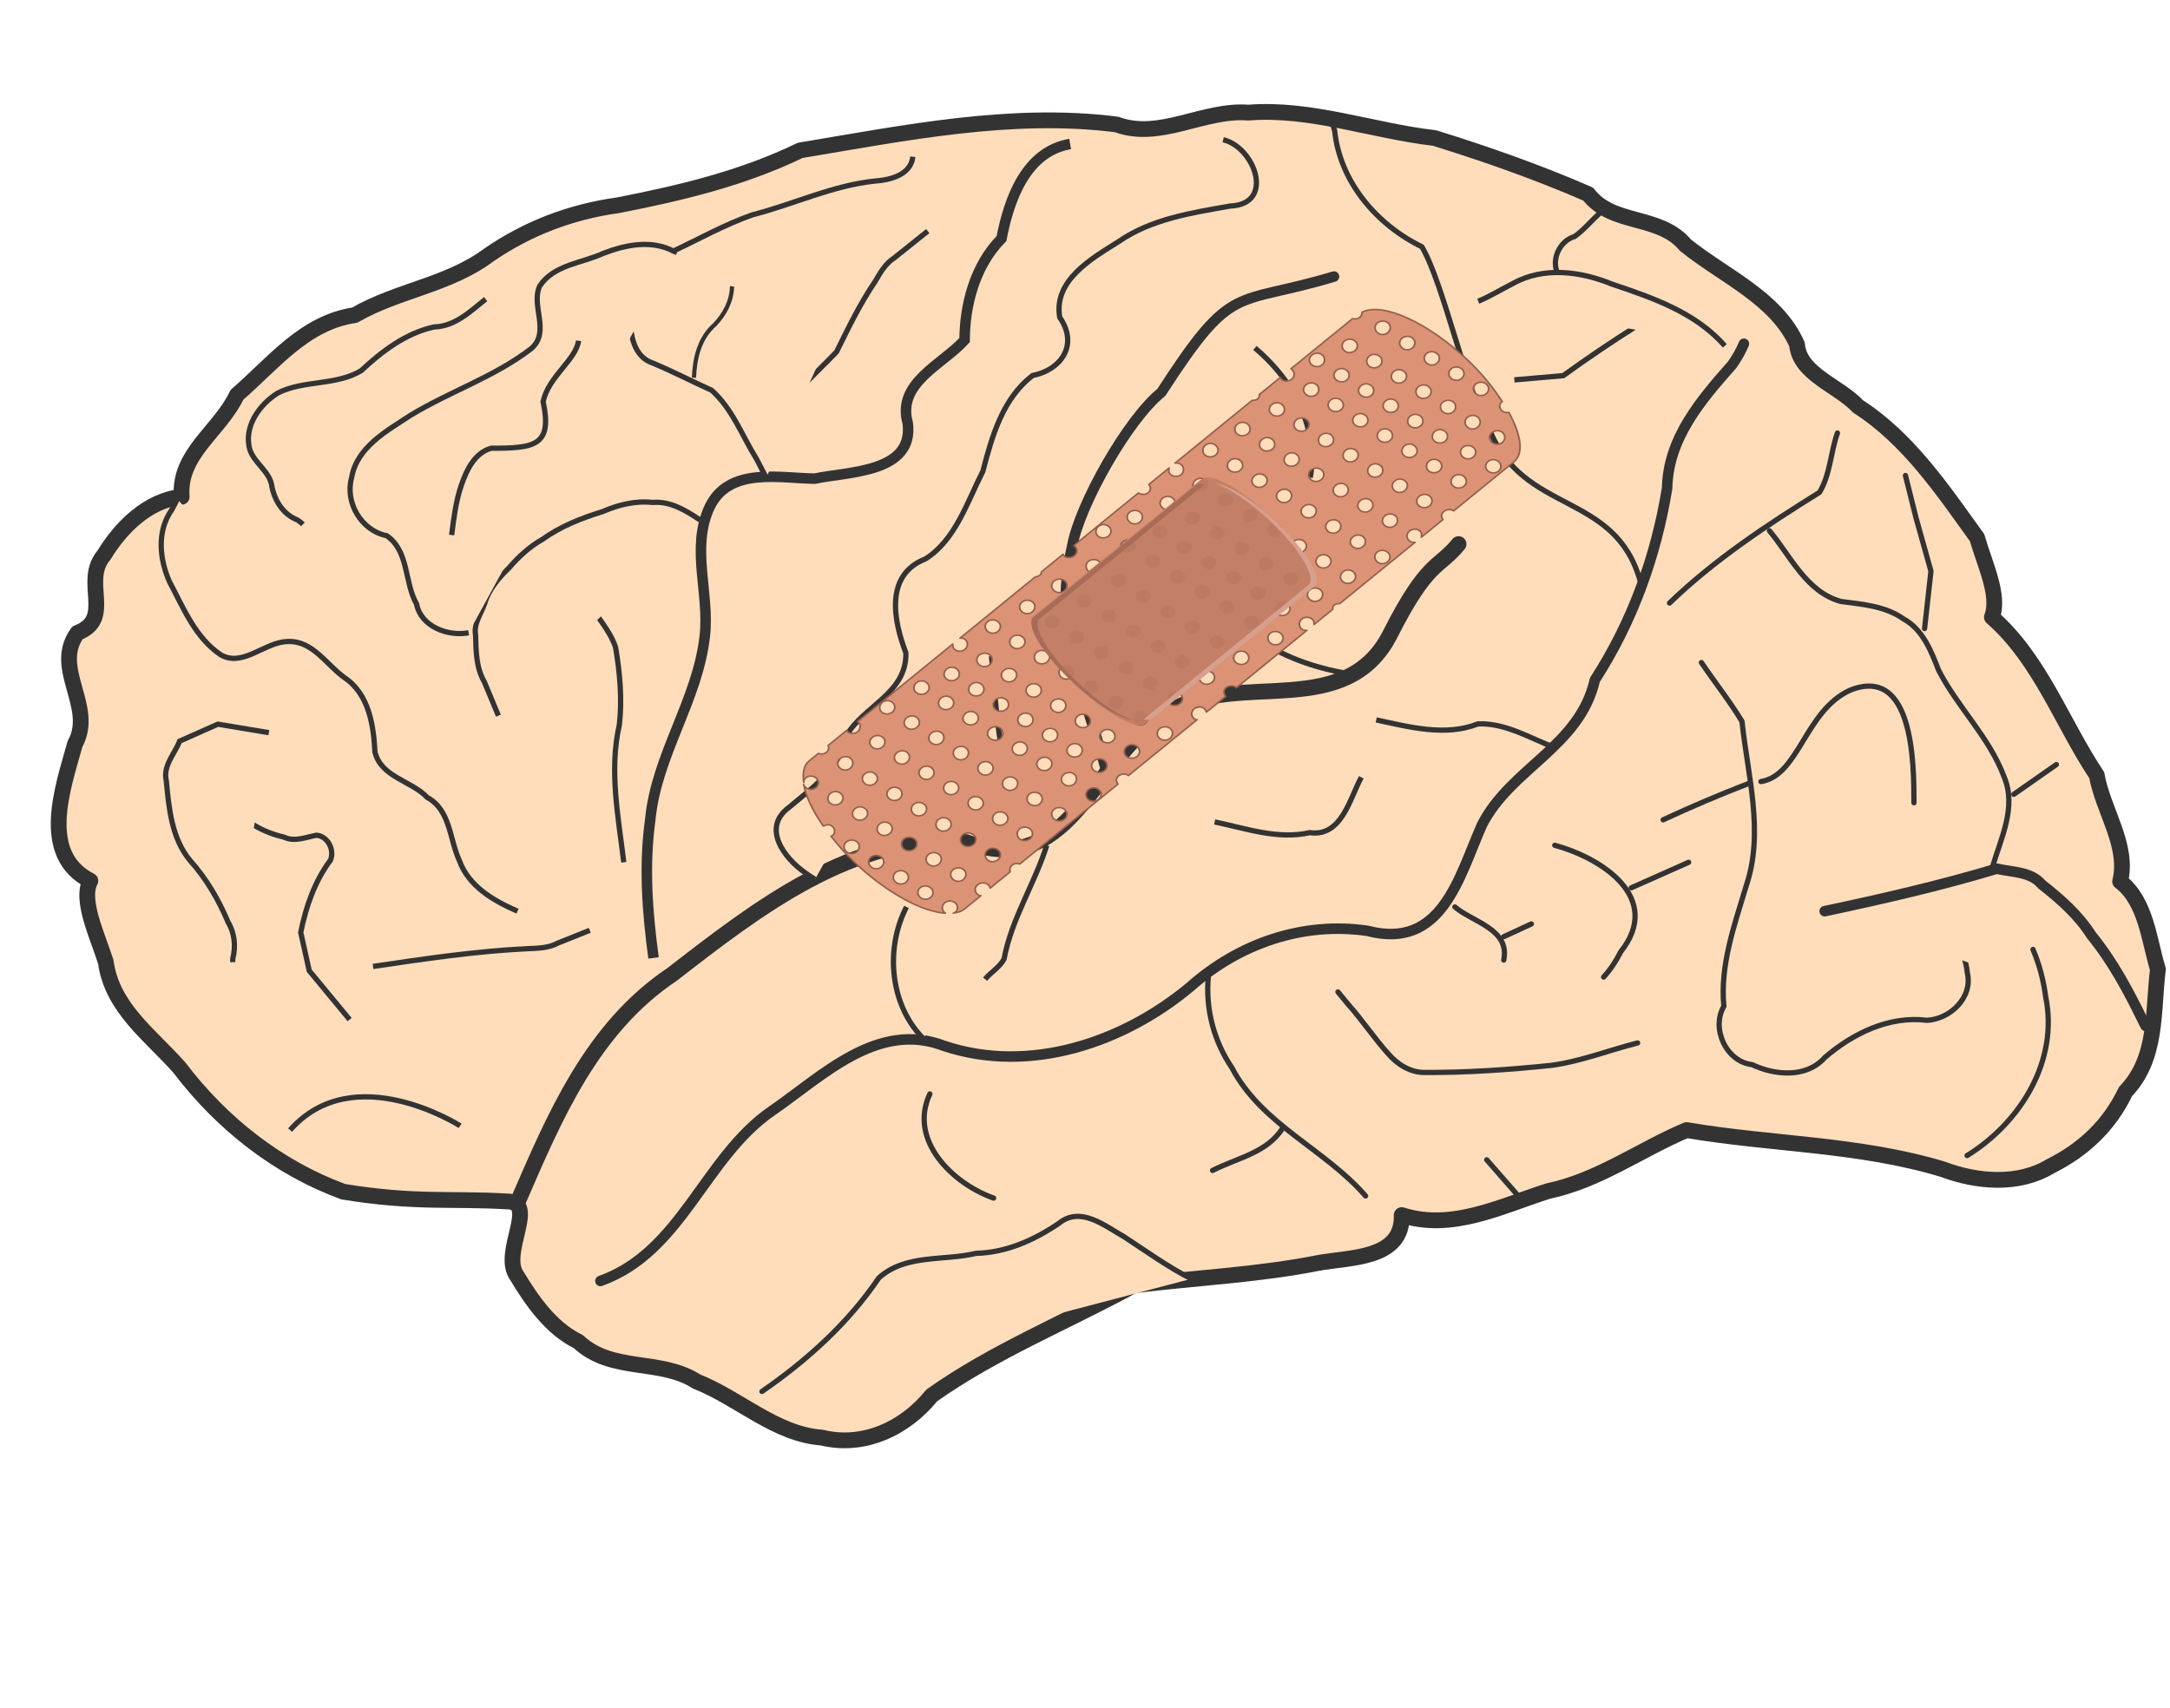<?xml version="1.0"?><svg width="515.661" height="406" xmlns="http://www.w3.org/2000/svg" xmlns:xlink="http://www.w3.org/1999/xlink">
 <title>brain injury</title>
 <defs>
  <symbol width="80pt" id="svg_31" height="70pt">

   <g id="svg_24">
    <g transform="matrix(0.643,0.766,-0.766,0.643,136.699,-480.017)" id="svg_25">
     <path fill="#db9275" fill-rule="nonzero" stroke="#925e4b" stroke-width="0.2" stroke-linecap="round" stroke-linejoin="round" stroke-miterlimit="4" id="svg_30" d="m345.365,353.287c-7.215,0 -13.006,2.121 -13.594,4.844c0.156,0.124 0.267,0.287 0.312,0.5c0.081,0.383 -0.127,0.713 -0.438,0.906l0,9.938c0.49,-0.104 0.99,0.229 1.094,0.719c0.104,0.49 -0.229,0.959 -0.719,1.062c-0.133,0.028 -0.252,-0.035 -0.375,-0.062l0,3.375c0.113,0.12 0.246,0.238 0.281,0.406c0.065,0.308 -0.07,0.575 -0.281,0.781l0,12.438c0.125,-0.181 0.302,-0.326 0.531,-0.375c0.49,-0.104 0.99,0.229 1.094,0.719c0.104,0.49 -0.229,0.959 -0.719,1.062c-0.392,0.083 -0.718,-0.143 -0.906,-0.469l0,3.281c0.352,0.064 0.672,0.258 0.75,0.625c0.104,0.49 -0.229,0.959 -0.719,1.062c-0.011,0.002 -0.02,-0.002 -0.031,0l0,10.438c0.478,-0.084 0.93,0.209 1.031,0.688c0.104,0.49 -0.198,0.99 -0.688,1.094c-0.122,0.026 -0.226,-0.038 -0.344,-0.062l0,3.5c0.062,0.096 0.163,0.163 0.188,0.281c0.057,0.27 -0.035,0.519 -0.188,0.719l0,12.156c0.125,-0.128 0.255,-0.274 0.438,-0.312c0.49,-0.104 0.959,0.229 1.062,0.719c0.104,0.49 -0.198,0.959 -0.688,1.062c-0.324,0.069 -0.597,-0.089 -0.812,-0.312l0,15.375c0.466,-0.063 0.901,0.251 1,0.719c0.104,0.49 -0.198,0.959 -0.688,1.062c-0.112,0.024 -0.207,-0.047 -0.312,-0.062l0,3.031c0.259,0.109 0.468,0.293 0.531,0.594c0.09,0.424 -0.155,0.799 -0.531,0.969l0,1.5c0,0.898 0.691,1.705 1.719,2.438c-0.119,-0.118 -0.243,-0.227 -0.281,-0.406c-0.104,-0.49 0.198,-0.959 0.688,-1.062c0.49,-0.104 0.959,0.198 1.062,0.688c0.104,0.49 -0.198,0.959 -0.688,1.062c-0.211,0.045 -0.418,-0.006 -0.594,-0.094c1.366,0.896 3.35,1.628 5.781,2.094c0.067,-0.347 0.258,-0.672 0.625,-0.75c0.49,-0.104 0.959,0.229 1.062,0.719c0.021,0.101 -0.051,0.184 -0.062,0.281c1.402,0.185 2.838,0.344 4.406,0.344c5.728,0 10.556,-1.362 12.625,-3.281c-0.49,0.104 -0.99,-0.229 -1.094,-0.719c-0.104,-0.49 0.229,-0.959 0.719,-1.062c0.49,-0.104 0.959,0.198 1.062,0.688c0.03,0.144 -0.028,0.271 -0.062,0.406c0.294,-0.433 0.5,-0.875 0.5,-1.344l0,-2.656c-0.087,0.054 -0.143,0.134 -0.25,0.156c-0.49,0.104 -0.99,-0.198 -1.094,-0.688c-0.104,-0.49 0.229,-0.99 0.719,-1.094c0.223,-0.047 0.443,0.017 0.625,0.125l0,-3.219c-0.241,-0.125 -0.441,-0.346 -0.5,-0.625c-0.085,-0.402 0.152,-0.754 0.5,-0.938l0,-15.844c-0.357,-0.054 -0.67,-0.247 -0.75,-0.625c-0.104,-0.49 0.198,-0.959 0.688,-1.062c0.022,-0.005 0.041,0.003 0.062,0l0,-11.094c-0.085,0.051 -0.15,0.135 -0.25,0.156c-0.49,0.104 -0.959,-0.229 -1.062,-0.719c-0.104,-0.49 0.198,-0.959 0.688,-1.062c0.223,-0.047 0.436,0.024 0.625,0.125l0,-3.125c-0.379,-0.051 -0.73,-0.267 -0.812,-0.656c-0.104,-0.49 0.229,-0.959 0.719,-1.062c0.034,-0.007 0.06,0.035 0.094,0.031l0,-11.406c-0.121,0.136 -0.248,0.272 -0.438,0.312c-0.49,0.104 -0.99,-0.229 -1.094,-0.719c-0.104,-0.49 0.229,-0.959 0.719,-1.062c0.326,-0.069 0.607,0.086 0.812,0.312l0,-3c-0.11,-0.114 -0.246,-0.21 -0.281,-0.375c-0.065,-0.307 0.072,-0.566 0.281,-0.781l0,-12.156c-0.124,0.163 -0.28,0.297 -0.5,0.344c-0.49,0.104 -0.959,-0.198 -1.062,-0.688c-0.104,-0.49 0.198,-0.99 0.688,-1.094c0.372,-0.079 0.678,0.135 0.875,0.438l0,-3.5c-0.343,-0.064 -0.641,-0.258 -0.719,-0.625c-0.104,-0.49 0.198,-0.99 0.688,-1.094c0.011,-0.002 0.021,0.002 0.031,0l0,-9.719c0,-1.695 -2.186,-3.13 -5.375,-4.094c-0.12,0.217 -0.296,0.381 -0.562,0.438c-0.49,0.104 -0.959,-0.198 -1.062,-0.688c-0.012,-0.056 0.033,-0.101 0.031,-0.156c-2.032,-0.453 -4.254,-0.781 -6.781,-0.781zm3.594,0.594c0.49,-0.104 0.959,0.198 1.062,0.688c0.104,0.49 -0.198,0.959 -0.688,1.062c-0.49,0.104 -0.99,-0.198 -1.094,-0.688c-0.104,-0.49 0.229,-0.959 0.719,-1.062zm-3.531,0.75c0.49,-0.104 0.959,0.198 1.062,0.688c0.104,0.49 -0.198,0.959 -0.688,1.062c-0.49,0.104 -0.99,-0.198 -1.094,-0.688c-0.104,-0.49 0.229,-0.959 0.719,-1.062zm-3.531,0.75c0.49,-0.104 0.959,0.198 1.062,0.688c0.104,0.49 -0.198,0.959 -0.688,1.062c-0.49,0.104 -0.99,-0.198 -1.094,-0.688c-0.104,-0.49 0.229,-0.959 0.719,-1.062zm-3.531,0.719c0.49,-0.104 0.959,0.229 1.062,0.719c0.104,0.49 -0.198,0.959 -0.688,1.062c-0.49,0.104 -0.99,-0.198 -1.094,-0.688c-0.104,-0.49 0.229,-0.99 0.719,-1.094zm-3.531,0.75c0.49,-0.104 0.959,0.229 1.062,0.719c0.104,0.49 -0.198,0.959 -0.688,1.062c-0.49,0.104 -0.99,-0.198 -1.094,-0.688c-0.104,-0.49 0.229,-0.99 0.719,-1.094zm20.281,0.031c0.49,-0.104 0.99,0.229 1.094,0.719c0.104,0.49 -0.229,0.959 -0.719,1.062c-0.49,0.104 -0.959,-0.198 -1.062,-0.688c-0.104,-0.49 0.198,-0.99 0.688,-1.094zm-3.531,0.75c0.49,-0.104 0.99,0.229 1.094,0.719c0.104,0.49 -0.198,0.959 -0.688,1.062c-0.49,0.104 -0.99,-0.198 -1.094,-0.688c-0.104,-0.49 0.198,-0.99 0.688,-1.094zm-3.5,0.75c0.49,-0.104 0.959,0.229 1.062,0.719c0.104,0.49 -0.198,0.959 -0.688,1.062c-0.49,0.104 -0.99,-0.198 -1.094,-0.688c-0.104,-0.49 0.229,-0.99 0.719,-1.094zm-3.531,0.75c0.49,-0.104 0.959,0.198 1.062,0.688c0.104,0.49 -0.198,0.99 -0.688,1.094c-0.49,0.104 -0.99,-0.229 -1.094,-0.719c-0.104,-0.49 0.229,-0.959 0.719,-1.062zm-3.531,0.75c0.49,-0.104 0.959,0.198 1.062,0.688c0.104,0.49 -0.198,0.99 -0.688,1.094c-0.49,0.104 -0.99,-0.229 -1.094,-0.719c-0.104,-0.49 0.229,-0.959 0.719,-1.062zm16.656,0c0.49,-0.104 0.99,0.198 1.094,0.688c0.104,0.49 -0.229,0.959 -0.719,1.062c-0.49,0.104 -0.959,-0.198 -1.062,-0.688c-0.104,-0.49 0.198,-0.959 0.688,-1.062zm-20.188,0.75c0.49,-0.104 0.959,0.198 1.062,0.688c0.104,0.49 -0.198,0.99 -0.688,1.094c-0.49,0.104 -0.99,-0.229 -1.094,-0.719c-0.104,-0.49 0.229,-0.959 0.719,-1.062zm16.75,0.156c0.49,-0.104 0.959,0.198 1.062,0.688c0.104,0.49 -0.198,0.959 -0.688,1.062c-0.49,0.104 -0.99,-0.198 -1.094,-0.688c-0.104,-0.49 0.229,-0.959 0.719,-1.062zm-20.281,0.594c0.49,-0.104 0.959,0.198 1.062,0.688c0.104,0.49 -0.198,0.99 -0.688,1.094c-0.49,0.104 -0.99,-0.229 -1.094,-0.719c-0.104,-0.49 0.229,-0.959 0.719,-1.062zm16.375,0.406c0.49,-0.104 0.99,0.198 1.094,0.688c0.104,0.49 -0.229,0.99 -0.719,1.094c-0.49,0.104 -0.959,-0.229 -1.062,-0.719c-0.104,-0.49 0.198,-0.959 0.688,-1.062zm-3.531,0.75c0.49,-0.104 0.99,0.198 1.094,0.688c0.104,0.49 -0.229,0.99 -0.719,1.094c-0.49,0.104 -0.959,-0.229 -1.062,-0.719c-0.104,-0.49 0.198,-0.959 0.688,-1.062zm-3.531,0.75c0.49,-0.104 0.99,0.198 1.094,0.688c0.104,0.49 -0.229,0.959 -0.719,1.062c-0.49,0.104 -0.959,-0.198 -1.062,-0.688c-0.104,-0.49 0.198,-0.959 0.688,-1.062zm-3.531,0.75c0.49,-0.104 0.99,0.198 1.094,0.688c0.104,0.49 -0.229,0.959 -0.719,1.062c-0.49,0.104 -0.959,-0.198 -1.062,-0.688c-0.104,-0.49 0.198,-0.959 0.688,-1.062zm16.625,0.219c0.49,-0.104 0.99,0.198 1.094,0.688c0.104,0.49 -0.229,0.99 -0.719,1.094c-0.49,0.104 -0.959,-0.229 -1.062,-0.719c-0.104,-0.49 0.198,-0.959 0.688,-1.062zm-20.156,0.531c0.49,-0.104 0.99,0.198 1.094,0.688c0.104,0.49 -0.229,0.959 -0.719,1.062c-0.49,0.104 -0.959,-0.198 -1.062,-0.688c-0.104,-0.49 0.198,-0.959 0.688,-1.062zm16.625,0.219c0.49,-0.104 0.99,0.198 1.094,0.688c0.104,0.49 -0.229,0.99 -0.719,1.094c-0.49,0.104 -0.959,-0.229 -1.062,-0.719c-0.104,-0.49 0.198,-0.959 0.688,-1.062zm-20.156,0.5c0.49,-0.104 0.99,0.229 1.094,0.719c0.104,0.49 -0.229,0.959 -0.719,1.062c-0.49,0.104 -0.959,-0.198 -1.062,-0.688c-0.104,-0.49 0.198,-0.99 0.688,-1.094zm16.625,0.25c0.49,-0.104 0.99,0.198 1.094,0.688c0.104,0.49 -0.229,0.99 -0.719,1.094c-0.49,0.104 -0.959,-0.229 -1.062,-0.719c-0.104,-0.49 0.198,-0.959 0.688,-1.062zm-3.531,0.75c0.49,-0.104 0.99,0.198 1.094,0.688c0.104,0.49 -0.229,0.99 -0.719,1.094c-0.49,0.104 -0.959,-0.229 -1.062,-0.719c-0.104,-0.49 0.198,-0.959 0.688,-1.062zm-3.531,0.75c0.49,-0.104 0.99,0.198 1.094,0.688c0.104,0.49 -0.229,0.959 -0.719,1.062c-0.49,0.104 -0.959,-0.198 -1.062,-0.688c-0.104,-0.49 0.198,-0.959 0.688,-1.062zm-3.531,0.75c0.49,-0.104 0.99,0.198 1.094,0.688c0.104,0.49 -0.229,0.959 -0.719,1.062c-0.49,0.104 -0.959,-0.198 -1.062,-0.688c-0.104,-0.49 0.198,-0.959 0.688,-1.062zm-3.531,0.719c0.49,-0.104 0.99,0.229 1.094,0.719c0.104,0.49 -0.229,0.959 -0.719,1.062c-0.49,0.104 -0.959,-0.198 -1.062,-0.688c-0.104,-0.49 0.198,-0.99 0.688,-1.094zm20.375,0.312c0.49,-0.104 0.959,0.198 1.062,0.688c0.104,0.49 -0.198,0.99 -0.688,1.094c-0.49,0.104 -0.959,-0.198 -1.062,-0.688c-0.104,-0.49 0.198,-0.99 0.688,-1.094zm-3.531,0.75c0.49,-0.104 0.959,0.198 1.062,0.688c0.104,0.49 -0.198,0.99 -0.688,1.094c-0.49,0.104 -0.959,-0.229 -1.062,-0.719c-0.104,-0.49 0.198,-0.959 0.688,-1.062zm-3.531,0.75c0.49,-0.104 0.959,0.198 1.062,0.688c0.104,0.49 -0.198,0.99 -0.688,1.094c-0.49,0.104 -0.959,-0.229 -1.062,-0.719c-0.104,-0.49 0.198,-0.959 0.688,-1.062zm-3.531,0.75c0.49,-0.104 0.959,0.198 1.062,0.688c0.104,0.49 -0.198,0.99 -0.688,1.094c-0.49,0.104 -0.959,-0.229 -1.062,-0.719c-0.104,-0.49 0.198,-0.959 0.688,-1.062zm-3.531,0.75c0.49,-0.104 0.959,0.198 1.062,0.688c0.104,0.49 -0.198,0.99 -0.688,1.094c-0.49,0.104 -0.959,-0.229 -1.062,-0.719c-0.104,-0.49 0.198,-0.959 0.688,-1.062zm-3.531,0.75c0.49,-0.104 0.959,0.198 1.062,0.688c0.104,0.49 -0.198,0.959 -0.688,1.062c-0.49,0.104 -0.959,-0.198 -1.062,-0.688c-0.104,-0.49 0.198,-0.959 0.688,-1.062zm-3.531,0.75c0.49,-0.104 0.99,0.198 1.094,0.688c0.104,0.49 -0.229,0.959 -0.719,1.062c-0.49,0.104 -0.959,-0.198 -1.062,-0.688c-0.104,-0.49 0.198,-0.959 0.688,-1.062zm20.344,0.281c0.49,-0.104 0.959,0.229 1.062,0.719c0.104,0.49 -0.198,0.959 -0.688,1.062c-0.49,0.104 -0.959,-0.198 -1.062,-0.688c-0.104,-0.49 0.198,-0.99 0.688,-1.094zm-3.531,0.75c0.49,-0.104 0.959,0.229 1.062,0.719c0.104,0.49 -0.198,0.959 -0.688,1.062c-0.49,0.104 -0.959,-0.198 -1.062,-0.688c-0.104,-0.49 0.198,-0.99 0.688,-1.094zm-3.531,0.75c0.49,-0.104 0.959,0.229 1.062,0.719c0.104,0.49 -0.198,0.959 -0.688,1.062c-0.49,0.104 -0.959,-0.198 -1.062,-0.688c-0.104,-0.49 0.198,-0.99 0.688,-1.094zm-3.531,0.75c0.49,-0.104 0.959,0.198 1.062,0.688c0.104,0.49 -0.198,0.99 -0.688,1.094c-0.49,0.104 -0.959,-0.229 -1.062,-0.719c-0.104,-0.49 0.198,-0.959 0.688,-1.062zm-3.531,0.75c0.49,-0.104 0.959,0.198 1.062,0.688c0.104,0.49 -0.198,0.99 -0.688,1.094c-0.49,0.104 -0.959,-0.229 -1.062,-0.719c-0.104,-0.49 0.198,-0.959 0.688,-1.062zm-3.531,0.75c0.49,-0.104 0.99,0.198 1.094,0.688c0.104,0.49 -0.229,0.99 -0.719,1.094c-0.49,0.104 -0.959,-0.229 -1.062,-0.719c-0.104,-0.49 0.198,-0.959 0.688,-1.062zm20.688,0.25c0.49,-0.104 0.959,0.198 1.062,0.688c0.104,0.49 -0.198,0.959 -0.688,1.062c-0.49,0.104 -0.99,-0.198 -1.094,-0.688c-0.104,-0.49 0.229,-0.959 0.719,-1.062zm-24.219,0.5c0.49,-0.104 0.99,0.198 1.094,0.688c0.104,0.49 -0.229,0.99 -0.719,1.094c-0.49,0.104 -0.959,-0.229 -1.062,-0.719c-0.104,-0.49 0.198,-0.959 0.688,-1.062zm20.688,0.219c0.49,-0.104 0.959,0.229 1.062,0.719c0.104,0.49 -0.198,0.959 -0.688,1.062c-0.49,0.104 -0.959,-0.198 -1.062,-0.688c-0.104,-0.49 0.198,-0.99 0.688,-1.094zm-3.531,0.75c0.49,-0.104 0.959,0.229 1.062,0.719c0.104,0.49 -0.198,0.959 -0.688,1.062c-0.49,0.104 -0.959,-0.198 -1.062,-0.688c-0.104,-0.49 0.198,-0.99 0.688,-1.094zm-3.531,0.75c0.49,-0.104 0.959,0.229 1.062,0.719c0.104,0.49 -0.198,0.959 -0.688,1.062c-0.49,0.104 -0.959,-0.198 -1.062,-0.688c-0.104,-0.49 0.198,-0.99 0.688,-1.094zm-3.531,0.75c0.49,-0.104 0.959,0.229 1.062,0.719c0.104,0.49 -0.198,0.959 -0.688,1.062c-0.49,0.104 -0.959,-0.198 -1.062,-0.688c-0.104,-0.49 0.198,-0.99 0.688,-1.094zm-3.531,0.75c0.49,-0.104 0.959,0.198 1.062,0.688c0.104,0.49 -0.198,0.99 -0.688,1.094c-0.49,0.104 -0.959,-0.198 -1.062,-0.688c-0.104,-0.49 0.198,-0.99 0.688,-1.094zm-3.531,0.75c0.49,-0.104 0.99,0.198 1.094,0.688c0.104,0.49 -0.229,0.99 -0.719,1.094c-0.49,0.104 -0.959,-0.229 -1.062,-0.719c-0.104,-0.49 0.198,-0.959 0.688,-1.062zm20.344,0.312c0.49,-0.104 0.959,0.198 1.062,0.688c0.104,0.49 -0.198,0.99 -0.688,1.094c-0.49,0.104 -0.959,-0.229 -1.062,-0.719c-0.104,-0.49 0.198,-0.959 0.688,-1.062zm-23.875,0.438c0.49,-0.104 0.99,0.198 1.094,0.688c0.104,0.49 -0.229,0.99 -0.719,1.094c-0.49,0.104 -0.959,-0.229 -1.062,-0.719c-0.104,-0.49 0.198,-0.959 0.688,-1.062zm20.344,0.312c0.49,-0.104 0.959,0.198 1.062,0.688c0.104,0.49 -0.198,0.959 -0.688,1.062c-0.49,0.104 -0.959,-0.198 -1.062,-0.688c-0.104,-0.49 0.198,-0.959 0.688,-1.062zm-3.531,0.75c0.49,-0.104 0.959,0.198 1.062,0.688c0.104,0.49 -0.198,0.959 -0.688,1.062c-0.49,0.104 -0.959,-0.198 -1.062,-0.688c-0.104,-0.49 0.198,-0.959 0.688,-1.062zm-3.531,0.75c0.49,-0.104 0.959,0.198 1.062,0.688c0.104,0.49 -0.198,0.959 -0.688,1.062c-0.49,0.104 -0.959,-0.198 -1.062,-0.688c-0.104,-0.49 0.198,-0.959 0.688,-1.062zm-3.531,0.719c0.49,-0.104 0.959,0.229 1.062,0.719c0.104,0.49 -0.198,0.959 -0.688,1.062c-0.49,0.104 -0.959,-0.198 -1.062,-0.688c-0.104,-0.49 0.198,-0.99 0.688,-1.094zm-3.531,0.75c0.49,-0.104 0.99,0.229 1.094,0.719c0.104,0.49 -0.229,0.959 -0.719,1.062c-0.49,0.104 -0.959,-0.198 -1.062,-0.688c-0.104,-0.49 0.198,-0.99 0.688,-1.094zm-3.531,0.75c0.49,-0.104 0.99,0.229 1.094,0.719c0.104,0.49 -0.229,0.959 -0.719,1.062c-0.49,0.104 -0.959,-0.198 -1.062,-0.688c-0.104,-0.49 0.198,-0.99 0.688,-1.094zm20.312,0.031c0.49,-0.104 0.959,0.229 1.062,0.719c0.104,0.49 -0.198,0.959 -0.688,1.062c-0.49,0.104 -0.99,-0.198 -1.094,-0.688c-0.104,-0.49 0.229,-0.99 0.719,-1.094zm-3.531,0.75c0.49,-0.104 0.959,0.229 1.062,0.719c0.104,0.49 -0.198,0.959 -0.688,1.062c-0.49,0.104 -0.959,-0.198 -1.062,-0.688c-0.104,-0.49 0.198,-0.99 0.688,-1.094zm-3.531,0.75c0.49,-0.104 0.959,0.198 1.062,0.688c0.104,0.49 -0.198,0.99 -0.688,1.094c-0.49,0.104 -0.959,-0.229 -1.062,-0.719c-0.104,-0.49 0.198,-0.959 0.688,-1.062zm-3.531,0.75c0.49,-0.104 0.959,0.198 1.062,0.688c0.104,0.49 -0.198,0.99 -0.688,1.094c-0.49,0.104 -0.959,-0.229 -1.062,-0.719c-0.104,-0.49 0.198,-0.959 0.688,-1.062zm-3.531,0.75c0.49,-0.104 0.959,0.198 1.062,0.688c0.104,0.49 -0.198,0.99 -0.688,1.094c-0.49,0.104 -0.959,-0.229 -1.062,-0.719c-0.104,-0.49 0.198,-0.959 0.688,-1.062zm-3.531,0.75c0.49,-0.104 0.959,0.198 1.062,0.688c0.104,0.49 -0.198,0.99 -0.688,1.094c-0.49,0.104 -0.959,-0.229 -1.062,-0.719c-0.104,-0.49 0.198,-0.959 0.688,-1.062zm16.406,0.406c0.49,-0.104 0.959,0.198 1.062,0.688c0.104,0.49 -0.198,0.99 -0.688,1.094c-0.49,0.104 -0.99,-0.229 -1.094,-0.719c-0.104,-0.49 0.229,-0.959 0.719,-1.062zm-19.938,0.344c0.49,-0.104 0.959,0.198 1.062,0.688c0.104,0.49 -0.198,0.959 -0.688,1.062c-0.49,0.104 -0.959,-0.198 -1.062,-0.688c-0.104,-0.49 0.198,-0.959 0.688,-1.062zm16.406,0.406c0.49,-0.104 0.959,0.198 1.062,0.688c0.104,0.49 -0.198,0.99 -0.688,1.094c-0.49,0.104 -0.99,-0.229 -1.094,-0.719c-0.104,-0.49 0.229,-0.959 0.719,-1.062zm-3.531,0.75c0.49,-0.104 0.959,0.198 1.062,0.688c0.104,0.49 -0.198,0.959 -0.688,1.062c-0.49,0.104 -0.99,-0.198 -1.094,-0.688c-0.104,-0.49 0.229,-0.959 0.719,-1.062zm-3.531,0.75c0.49,-0.104 0.959,0.198 1.062,0.688c0.104,0.49 -0.198,0.959 -0.688,1.062c-0.49,0.104 -0.99,-0.198 -1.094,-0.688c-0.104,-0.49 0.229,-0.959 0.719,-1.062zm-3.531,0.75c0.49,-0.104 0.959,0.198 1.062,0.688c0.104,0.49 -0.198,0.959 -0.688,1.062c-0.49,0.104 -0.99,-0.198 -1.094,-0.688c-0.104,-0.49 0.229,-0.959 0.719,-1.062zm16.5,0.281c0.49,-0.104 0.959,0.198 1.062,0.688c0.104,0.49 -0.198,0.959 -0.688,1.062c-0.49,0.104 -0.99,-0.198 -1.094,-0.688c-0.104,-0.49 0.229,-0.959 0.719,-1.062zm-20.031,0.438c0.49,-0.104 0.959,0.229 1.062,0.719c0.104,0.49 -0.198,0.959 -0.688,1.062c-0.49,0.104 -0.99,-0.198 -1.094,-0.688c-0.104,-0.49 0.229,-0.99 0.719,-1.094zm16.5,0.281c0.49,-0.104 0.959,0.229 1.062,0.719c0.104,0.49 -0.198,0.959 -0.688,1.062c-0.49,0.104 -0.99,-0.198 -1.094,-0.688c-0.104,-0.49 0.229,-0.99 0.719,-1.094zm-20.031,0.469c0.49,-0.104 0.959,0.229 1.062,0.719c0.104,0.49 -0.198,0.959 -0.688,1.062c-0.49,0.104 -0.99,-0.198 -1.094,-0.688c-0.104,-0.49 0.229,-0.99 0.719,-1.094zm16.5,0.281c0.49,-0.104 0.959,0.229 1.062,0.719c0.104,0.49 -0.198,0.959 -0.688,1.062c-0.49,0.104 -0.99,-0.198 -1.094,-0.688c-0.104,-0.49 0.229,-0.99 0.719,-1.094zm-3.531,0.75c0.49,-0.104 0.959,0.229 1.062,0.719c0.104,0.49 -0.198,0.959 -0.688,1.062c-0.49,0.104 -0.99,-0.198 -1.094,-0.688c-0.104,-0.49 0.229,-0.99 0.719,-1.094zm-3.531,0.75c0.49,-0.104 0.959,0.229 1.062,0.719c0.104,0.49 -0.198,0.959 -0.688,1.062c-0.49,0.104 -0.99,-0.198 -1.094,-0.688c-0.104,-0.49 0.229,-0.99 0.719,-1.094zm-3.531,0.75c0.49,-0.104 0.959,0.198 1.062,0.688c0.104,0.49 -0.198,0.99 -0.688,1.094c-0.49,0.104 -0.959,-0.198 -1.062,-0.688c-0.104,-0.49 0.198,-0.99 0.688,-1.094zm-3.531,0.75c0.49,-0.104 0.959,0.198 1.062,0.688c0.104,0.49 -0.198,0.99 -0.688,1.094c-0.49,0.104 -0.959,-0.229 -1.062,-0.719c-0.104,-0.49 0.198,-0.959 0.688,-1.062zm20.344,0.312c0.49,-0.104 0.99,0.198 1.094,0.688c0.104,0.49 -0.229,0.959 -0.719,1.062c-0.49,0.104 -0.959,-0.198 -1.062,-0.688c-0.104,-0.49 0.198,-0.959 0.688,-1.062zm-23.875,0.438c0.49,-0.104 0.959,0.198 1.062,0.688c0.104,0.49 -0.198,0.99 -0.688,1.094c-0.49,0.104 -0.959,-0.229 -1.062,-0.719c-0.104,-0.49 0.198,-0.959 0.688,-1.062zm20.375,0.312c0.49,-0.104 0.959,0.198 1.062,0.688c0.104,0.49 -0.198,0.959 -0.688,1.062c-0.49,0.104 -0.99,-0.198 -1.094,-0.688c-0.104,-0.49 0.229,-0.959 0.719,-1.062zm-3.531,0.719c0.49,-0.104 0.959,0.229 1.062,0.719c0.104,0.49 -0.198,0.959 -0.688,1.062c-0.49,0.104 -0.99,-0.198 -1.094,-0.688c-0.104,-0.49 0.229,-0.99 0.719,-1.094zm-3.531,0.75c0.49,-0.104 0.959,0.229 1.062,0.719c0.104,0.49 -0.198,0.959 -0.688,1.062c-0.49,0.104 -0.99,-0.198 -1.094,-0.688c-0.104,-0.49 0.229,-0.99 0.719,-1.094zm-3.531,0.75c0.49,-0.104 0.959,0.229 1.062,0.719c0.104,0.49 -0.198,0.959 -0.688,1.062c-0.49,0.104 -0.99,-0.198 -1.094,-0.688c-0.104,-0.49 0.229,-0.99 0.719,-1.094zm-3.531,0.75c0.49,-0.104 0.959,0.229 1.062,0.719c0.104,0.49 -0.198,0.959 -0.688,1.062c-0.49,0.104 -0.99,-0.198 -1.094,-0.688c-0.104,-0.49 0.229,-0.99 0.719,-1.094zm-3.531,0.75c0.49,-0.104 0.959,0.198 1.062,0.688c0.104,0.49 -0.198,0.99 -0.688,1.094c-0.49,0.104 -0.99,-0.198 -1.094,-0.688c-0.104,-0.49 0.229,-0.99 0.719,-1.094zm20.344,0.312c0.49,-0.104 0.959,0.198 1.062,0.688c0.104,0.49 -0.198,0.99 -0.688,1.094c-0.49,0.104 -0.99,-0.229 -1.094,-0.719c-0.104,-0.49 0.229,-0.959 0.719,-1.062zm-3.531,0.75c0.49,-0.104 0.959,0.198 1.062,0.688c0.104,0.49 -0.198,0.99 -0.688,1.094c-0.49,0.104 -0.99,-0.229 -1.094,-0.719c-0.104,-0.49 0.229,-0.959 0.719,-1.062zm-3.531,0.75c0.49,-0.104 0.959,0.198 1.062,0.688c0.104,0.49 -0.198,0.959 -0.688,1.062c-0.49,0.104 -0.99,-0.198 -1.094,-0.688c-0.104,-0.49 0.229,-0.959 0.719,-1.062zm-3.531,0.75c0.49,-0.104 0.959,0.198 1.062,0.688c0.104,0.49 -0.198,0.959 -0.688,1.062c-0.49,0.104 -0.99,-0.198 -1.094,-0.688c-0.104,-0.49 0.229,-0.959 0.719,-1.062zm-3.531,0.75c0.49,-0.104 0.959,0.198 1.062,0.688c0.104,0.49 -0.198,0.959 -0.688,1.062c-0.49,0.104 -0.99,-0.198 -1.094,-0.688c-0.104,-0.49 0.229,-0.959 0.719,-1.062zm-3.531,0.719c0.49,-0.104 0.959,0.229 1.062,0.719c0.104,0.49 -0.198,0.959 -0.688,1.062c-0.49,0.104 -0.99,-0.198 -1.094,-0.688c-0.104,-0.49 0.229,-0.99 0.719,-1.094zm-3.531,0.75c0.49,-0.104 0.959,0.229 1.062,0.719c0.104,0.49 -0.198,0.959 -0.688,1.062c-0.49,0.104 -0.99,-0.198 -1.094,-0.688c-0.104,-0.49 0.229,-0.99 0.719,-1.094zm20.656,0.25c0.49,-0.104 0.99,0.198 1.094,0.688c0.104,0.49 -0.198,0.99 -0.688,1.094c-0.49,0.104 -0.99,-0.229 -1.094,-0.719c-0.104,-0.49 0.198,-0.959 0.688,-1.062zm-3.5,0.75c0.49,-0.104 0.959,0.198 1.062,0.688c0.104,0.49 -0.198,0.99 -0.688,1.094c-0.49,0.104 -0.99,-0.229 -1.094,-0.719c-0.104,-0.49 0.229,-0.959 0.719,-1.062zm-3.531,0.75c0.49,-0.104 0.959,0.198 1.062,0.688c0.104,0.49 -0.198,0.99 -0.688,1.094c-0.49,0.104 -0.99,-0.229 -1.094,-0.719c-0.104,-0.49 0.229,-0.959 0.719,-1.062zm-3.531,0.75c0.49,-0.104 0.959,0.198 1.062,0.688c0.104,0.49 -0.198,0.99 -0.688,1.094c-0.49,0.104 -0.99,-0.229 -1.094,-0.719c-0.104,-0.49 0.229,-0.959 0.719,-1.062zm-3.531,0.75c0.49,-0.104 0.959,0.198 1.062,0.688c0.104,0.49 -0.198,0.959 -0.688,1.062c-0.49,0.104 -0.99,-0.198 -1.094,-0.688c-0.104,-0.49 0.229,-0.959 0.719,-1.062zm-3.531,0.75c0.49,-0.104 0.959,0.198 1.062,0.688c0.104,0.49 -0.198,0.959 -0.688,1.062c-0.49,0.104 -0.99,-0.198 -1.094,-0.688c-0.104,-0.49 0.229,-0.959 0.719,-1.062zm20.344,0.281c0.49,-0.104 0.959,0.229 1.062,0.719c0.104,0.49 -0.198,0.959 -0.688,1.062c-0.49,0.104 -0.99,-0.198 -1.094,-0.688c-0.104,-0.49 0.229,-0.99 0.719,-1.094zm-23.875,0.438c0.49,-0.104 0.959,0.229 1.062,0.719c0.104,0.49 -0.198,0.959 -0.688,1.062c-0.49,0.104 -0.99,-0.198 -1.094,-0.688c-0.104,-0.49 0.229,-0.99 0.719,-1.094zm20.344,0.312c0.49,-0.104 0.959,0.229 1.062,0.719c0.104,0.49 -0.198,0.959 -0.688,1.062c-0.49,0.104 -0.99,-0.198 -1.094,-0.688c-0.104,-0.49 0.229,-0.99 0.719,-1.094zm-3.531,0.75c0.49,-0.104 0.959,0.229 1.062,0.719c0.104,0.49 -0.198,0.959 -0.688,1.062c-0.49,0.104 -0.99,-0.198 -1.094,-0.688c-0.104,-0.49 0.229,-0.99 0.719,-1.094zm-3.531,0.75c0.49,-0.104 0.959,0.198 1.062,0.688c0.104,0.49 -0.198,0.99 -0.688,1.094c-0.49,0.104 -0.99,-0.229 -1.094,-0.719c-0.104,-0.49 0.229,-0.959 0.719,-1.062zm-3.531,0.75c0.49,-0.104 0.959,0.198 1.062,0.688c0.104,0.49 -0.198,0.99 -0.688,1.094c-0.49,0.104 -0.99,-0.229 -1.094,-0.719c-0.104,-0.49 0.229,-0.959 0.719,-1.062zm-3.531,0.75c0.49,-0.104 0.959,0.198 1.062,0.688c0.104,0.49 -0.198,0.99 -0.688,1.094c-0.49,0.104 -0.99,-0.229 -1.094,-0.719c-0.104,-0.49 0.229,-0.959 0.719,-1.062zm-3.531,0.75c0.49,-0.104 0.959,0.198 1.062,0.688c0.104,0.49 -0.198,0.99 -0.688,1.094c-0.49,0.104 -0.99,-0.229 -1.094,-0.719c-0.104,-0.49 0.229,-0.959 0.719,-1.062zm20.281,0.031c0.49,-0.104 0.99,0.198 1.094,0.688c0.104,0.49 -0.229,0.99 -0.719,1.094c-0.49,0.104 -0.959,-0.229 -1.062,-0.719c-0.104,-0.49 0.198,-0.959 0.688,-1.062zm-23.812,0.719c0.49,-0.104 0.959,0.198 1.062,0.688c0.104,0.49 -0.198,0.959 -0.688,1.062c-0.49,0.104 -0.99,-0.198 -1.094,-0.688c-0.104,-0.49 0.229,-0.959 0.719,-1.062zm20.281,0.031c0.49,-0.104 0.99,0.198 1.094,0.688c0.104,0.49 -0.229,0.959 -0.719,1.062c-0.49,0.104 -0.959,-0.198 -1.062,-0.688c-0.104,-0.49 0.198,-0.959 0.688,-1.062zm-3.531,0.75c0.49,-0.104 0.99,0.198 1.094,0.688c0.104,0.49 -0.198,0.959 -0.688,1.062c-0.49,0.104 -0.99,-0.198 -1.094,-0.688c-0.104,-0.49 0.198,-0.959 0.688,-1.062zm-3.5,0.719c0.49,-0.104 0.959,0.229 1.062,0.719c0.104,0.49 -0.198,0.959 -0.688,1.062c-0.49,0.104 -0.99,-0.198 -1.094,-0.688c-0.104,-0.49 0.229,-0.99 0.719,-1.094zm-3.531,0.75c0.49,-0.104 0.959,0.229 1.062,0.719c0.104,0.49 -0.198,0.959 -0.688,1.062c-0.49,0.104 -0.99,-0.198 -1.094,-0.688c-0.104,-0.49 0.229,-0.99 0.719,-1.094zm-3.531,0.75c0.49,-0.104 0.959,0.229 1.062,0.719c0.104,0.49 -0.198,0.959 -0.688,1.062c-0.49,0.104 -0.99,-0.198 -1.094,-0.688c-0.104,-0.49 0.229,-0.99 0.719,-1.094zm16.375,0.406c0.49,-0.104 0.99,0.229 1.094,0.719c0.104,0.49 -0.229,0.959 -0.719,1.062c-0.49,0.104 -0.959,-0.198 -1.062,-0.688c-0.104,-0.49 0.198,-0.99 0.688,-1.094zm-19.906,0.344c0.49,-0.104 0.959,0.229 1.062,0.719c0.104,0.49 -0.198,0.959 -0.688,1.062c-0.49,0.104 -0.99,-0.198 -1.094,-0.688c-0.104,-0.49 0.229,-0.99 0.719,-1.094zm16.375,0.406c0.49,-0.104 0.99,0.229 1.094,0.719c0.104,0.49 -0.229,0.959 -0.719,1.062c-0.49,0.104 -0.959,-0.198 -1.062,-0.688c-0.104,-0.49 0.198,-0.99 0.688,-1.094zm-3.531,0.75c0.49,-0.104 0.99,0.229 1.094,0.719c0.104,0.49 -0.229,0.959 -0.719,1.062c-0.49,0.104 -0.959,-0.198 -1.062,-0.688c-0.104,-0.49 0.198,-0.99 0.688,-1.094zm-3.531,0.75c0.49,-0.104 0.99,0.229 1.094,0.719c0.104,0.49 -0.229,0.959 -0.719,1.062c-0.49,0.104 -0.959,-0.198 -1.062,-0.688c-0.104,-0.49 0.198,-0.99 0.688,-1.094zm-3.531,0.75c0.49,-0.104 0.99,0.198 1.094,0.688c0.104,0.49 -0.229,0.99 -0.719,1.094c-0.49,0.104 -0.959,-0.229 -1.062,-0.719c-0.104,-0.49 0.198,-0.959 0.688,-1.062zm16.562,0.156c0.49,-0.104 0.959,0.198 1.062,0.688c0.104,0.49 -0.198,0.959 -0.688,1.062c-0.49,0.104 -0.959,-0.198 -1.062,-0.688c-0.104,-0.49 0.198,-0.959 0.688,-1.062zm-20.094,0.594c0.49,-0.104 0.99,0.198 1.094,0.688c0.104,0.49 -0.229,0.99 -0.719,1.094c-0.49,0.104 -0.959,-0.229 -1.062,-0.719c-0.104,-0.49 0.198,-0.959 0.688,-1.062zm16.562,0.125c0.49,-0.104 0.959,0.229 1.062,0.719c0.104,0.49 -0.198,0.959 -0.688,1.062c-0.49,0.104 -0.959,-0.198 -1.062,-0.688c-0.104,-0.49 0.198,-0.99 0.688,-1.094zm-20.094,0.625c0.49,-0.104 0.99,0.198 1.094,0.688c0.104,0.49 -0.229,0.99 -0.719,1.094c-0.49,0.104 -0.959,-0.229 -1.062,-0.719c-0.104,-0.49 0.198,-0.959 0.688,-1.062zm16.562,0.125c0.49,-0.104 0.959,0.229 1.062,0.719c0.104,0.49 -0.198,0.959 -0.688,1.062c-0.49,0.104 -0.959,-0.198 -1.062,-0.688c-0.104,-0.49 0.198,-0.99 0.688,-1.094zm-3.531,0.75c0.49,-0.104 0.959,0.229 1.062,0.719c0.104,0.49 -0.198,0.959 -0.688,1.062c-0.49,0.104 -0.959,-0.198 -1.062,-0.688c-0.104,-0.49 0.198,-0.99 0.688,-1.094zm-3.531,0.75c0.49,-0.104 0.99,0.229 1.094,0.719c0.104,0.49 -0.229,0.959 -0.719,1.062c-0.49,0.104 -0.959,-0.198 -1.062,-0.688c-0.104,-0.49 0.198,-0.99 0.688,-1.094zm-3.531,0.75c0.49,-0.104 0.99,0.198 1.094,0.688c0.104,0.49 -0.229,0.99 -0.719,1.094c-0.49,0.104 -0.959,-0.198 -1.062,-0.688c-0.104,-0.49 0.198,-0.99 0.688,-1.094zm-3.531,0.75c0.49,-0.104 0.99,0.198 1.094,0.688c0.104,0.49 -0.229,0.99 -0.719,1.094c-0.49,0.104 -0.959,-0.229 -1.062,-0.719c-0.104,-0.49 0.198,-0.959 0.688,-1.062zm20.375,0.312c0.49,-0.104 0.959,0.198 1.062,0.688c0.104,0.49 -0.198,0.959 -0.688,1.062c-0.49,0.104 -0.99,-0.198 -1.094,-0.688c-0.104,-0.49 0.229,-0.959 0.719,-1.062zm-23.906,0.438c0.49,-0.104 0.99,0.198 1.094,0.688c0.104,0.49 -0.229,0.99 -0.719,1.094c-0.49,0.104 -0.959,-0.229 -1.062,-0.719c-0.104,-0.49 0.198,-0.959 0.688,-1.062zm20.375,0.312c0.49,-0.104 0.959,0.198 1.062,0.688c0.104,0.49 -0.198,0.959 -0.688,1.062c-0.49,0.104 -0.99,-0.198 -1.094,-0.688c-0.104,-0.49 0.229,-0.959 0.719,-1.062zm-3.531,0.719c0.49,-0.104 0.959,0.229 1.062,0.719c0.104,0.49 -0.198,0.959 -0.688,1.062c-0.49,0.104 -0.99,-0.198 -1.094,-0.688c-0.104,-0.49 0.229,-0.99 0.719,-1.094zm-3.531,0.75c0.49,-0.104 0.959,0.229 1.062,0.719c0.104,0.49 -0.198,0.959 -0.688,1.062c-0.49,0.104 -0.99,-0.198 -1.094,-0.688c-0.104,-0.49 0.229,-0.99 0.719,-1.094zm-3.531,0.75c0.49,-0.104 0.959,0.229 1.062,0.719c0.104,0.49 -0.198,0.959 -0.688,1.062c-0.49,0.104 -0.99,-0.198 -1.094,-0.688c-0.104,-0.49 0.229,-0.99 0.719,-1.094zm-3.531,0.75c0.49,-0.104 0.959,0.229 1.062,0.719c0.104,0.49 -0.198,0.959 -0.688,1.062c-0.49,0.104 -0.959,-0.198 -1.062,-0.688c-0.104,-0.49 0.198,-0.99 0.688,-1.094zm-3.531,0.75c0.49,-0.104 0.959,0.198 1.062,0.688c0.104,0.49 -0.198,0.99 -0.688,1.094c-0.49,0.104 -0.959,-0.198 -1.062,-0.688c-0.104,-0.49 0.198,-0.99 0.688,-1.094zm20.344,0.312c0.49,-0.104 0.959,0.198 1.062,0.688c0.104,0.49 -0.198,0.99 -0.688,1.094c-0.49,0.104 -0.99,-0.229 -1.094,-0.719c-0.104,-0.49 0.229,-0.959 0.719,-1.062zm-23.875,0.438c0.49,-0.104 0.959,0.198 1.062,0.688c0.104,0.49 -0.198,0.99 -0.688,1.094c-0.49,0.104 -0.959,-0.229 -1.062,-0.719c-0.104,-0.49 0.198,-0.959 0.688,-1.062zm20.344,0.312c0.49,-0.104 0.959,0.198 1.062,0.688c0.104,0.49 -0.198,0.99 -0.688,1.094c-0.49,0.104 -0.99,-0.229 -1.094,-0.719c-0.104,-0.49 0.229,-0.959 0.719,-1.062zm-3.531,0.75c0.49,-0.104 0.959,0.198 1.062,0.688c0.104,0.49 -0.198,0.959 -0.688,1.062c-0.49,0.104 -0.99,-0.198 -1.094,-0.688c-0.104,-0.49 0.229,-0.959 0.719,-1.062zm-3.531,0.75c0.49,-0.104 0.959,0.198 1.062,0.688c0.104,0.49 -0.198,0.959 -0.688,1.062c-0.49,0.104 -0.959,-0.198 -1.062,-0.688c-0.104,-0.49 0.198,-0.959 0.688,-1.062zm-3.531,0.75c0.49,-0.104 0.959,0.198 1.062,0.688c0.104,0.49 -0.198,0.959 -0.688,1.062c-0.49,0.104 -0.959,-0.198 -1.062,-0.688c-0.104,-0.49 0.198,-0.959 0.688,-1.062zm-3.531,0.719c0.49,-0.104 0.959,0.229 1.062,0.719c0.104,0.49 -0.198,0.959 -0.688,1.062c-0.49,0.104 -0.959,-0.198 -1.062,-0.688c-0.104,-0.49 0.198,-0.99 0.688,-1.094zm-3.531,0.75c0.49,-0.104 0.959,0.229 1.062,0.719c0.104,0.49 -0.198,0.959 -0.688,1.062c-0.49,0.104 -0.959,-0.198 -1.062,-0.688c-0.104,-0.49 0.198,-0.99 0.688,-1.094zm20.688,0.25c0.49,-0.104 0.959,0.198 1.062,0.688c0.104,0.49 -0.198,0.99 -0.688,1.094c-0.49,0.104 -0.99,-0.229 -1.094,-0.719c-0.104,-0.49 0.229,-0.959 0.719,-1.062zm-3.531,0.75c0.49,-0.104 0.959,0.198 1.062,0.688c0.104,0.49 -0.198,0.99 -0.688,1.094c-0.49,0.104 -0.99,-0.229 -1.094,-0.719c-0.104,-0.49 0.229,-0.959 0.719,-1.062zm-3.531,0.75c0.49,-0.104 0.959,0.198 1.062,0.688c0.104,0.49 -0.198,0.99 -0.688,1.094c-0.49,0.104 -0.99,-0.229 -1.094,-0.719c-0.104,-0.49 0.229,-0.959 0.719,-1.062zm-3.531,0.75c0.49,-0.104 0.959,0.198 1.062,0.688c0.104,0.49 -0.198,0.99 -0.688,1.094c-0.49,0.104 -0.99,-0.229 -1.094,-0.719c-0.104,-0.49 0.229,-0.959 0.719,-1.062zm-3.531,0.75c0.49,-0.104 0.959,0.198 1.062,0.688c0.104,0.49 -0.198,0.959 -0.688,1.062c-0.49,0.104 -0.959,-0.198 -1.062,-0.688c-0.104,-0.49 0.198,-0.959 0.688,-1.062zm-3.531,0.75c0.49,-0.104 0.959,0.198 1.062,0.688c0.104,0.49 -0.198,0.959 -0.688,1.062c-0.49,0.104 -0.959,-0.198 -1.062,-0.688c-0.104,-0.49 0.198,-0.959 0.688,-1.062zm-3.531,0.719c0.49,-0.104 0.959,0.229 1.062,0.719c0.104,0.49 -0.198,0.959 -0.688,1.062c-0.49,0.104 -0.959,-0.198 -1.062,-0.688c-0.104,-0.49 0.198,-0.99 0.688,-1.094zm20.344,0.312c0.49,-0.104 0.959,0.229 1.062,0.719c0.104,0.49 -0.198,0.959 -0.688,1.062c-0.49,0.104 -0.99,-0.198 -1.094,-0.688c-0.104,-0.49 0.229,-0.99 0.719,-1.094zm-3.531,0.75c0.49,-0.104 0.959,0.229 1.062,0.719c0.104,0.49 -0.198,0.959 -0.688,1.062c-0.49,0.104 -0.99,-0.198 -1.094,-0.688c-0.104,-0.49 0.229,-0.99 0.719,-1.094zm-3.531,0.75c0.49,-0.104 0.959,0.198 1.062,0.688c0.104,0.49 -0.198,0.99 -0.688,1.094c-0.49,0.104 -0.99,-0.229 -1.094,-0.719c-0.104,-0.49 0.229,-0.959 0.719,-1.062zm-3.531,0.75c0.49,-0.104 0.959,0.198 1.062,0.688c0.104,0.49 -0.198,0.99 -0.688,1.094c-0.49,0.104 -0.959,-0.229 -1.062,-0.719c-0.104,-0.49 0.198,-0.959 0.688,-1.062zm-3.531,0.75c0.49,-0.104 0.959,0.198 1.062,0.688c0.104,0.49 -0.198,0.99 -0.688,1.094c-0.49,0.104 -0.959,-0.229 -1.062,-0.719c-0.104,-0.49 0.198,-0.959 0.688,-1.062zm-3.531,0.75c0.49,-0.104 0.959,0.198 1.062,0.688c0.104,0.49 -0.198,0.99 -0.688,1.094c-0.49,0.104 -0.959,-0.229 -1.062,-0.719c-0.104,-0.49 0.198,-0.959 0.688,-1.062zm16.781,0.781c0.49,-0.104 0.959,0.198 1.062,0.688c0.104,0.49 -0.198,0.959 -0.688,1.062c-0.49,0.104 -0.99,-0.198 -1.094,-0.688c-0.104,-0.49 0.229,-0.959 0.719,-1.062zm-3.531,0.75c0.49,-0.104 0.959,0.198 1.062,0.688c0.104,0.49 -0.198,0.959 -0.688,1.062c-0.49,0.104 -0.99,-0.198 -1.094,-0.688c-0.104,-0.49 0.229,-0.959 0.719,-1.062zm-3.531,0.75c0.49,-0.104 0.959,0.198 1.062,0.688c0.104,0.49 -0.198,0.959 -0.688,1.062c-0.49,0.104 -0.99,-0.198 -1.094,-0.688c-0.104,-0.49 0.229,-0.959 0.719,-1.062zm-3.531,0.719c0.49,-0.104 0.959,0.229 1.062,0.719c0.104,0.49 -0.198,0.959 -0.688,1.062c-0.49,0.104 -0.99,-0.198 -1.094,-0.688c-0.104,-0.49 0.229,-0.99 0.719,-1.094z"/>
     <rect fill="#c47f67" fill-rule="nonzero" y="384.766" x="335.421" width="19.828" ry="2.525" rx="9.344" id="svg_29" height="32.323"/>
     <path fill="#bd7a62" fill-rule="nonzero" id="svg_28" d="m346.296,384.787c-0.49,0.104 -0.791,0.573 -0.688,1.062c0.104,0.49 0.573,0.791 1.062,0.688c0.49,-0.104 0.791,-0.573 0.688,-1.062c-0.104,-0.49 -0.573,-0.791 -1.062,-0.688zm2.844,0.281c0.002,0.011 -0.002,0.02 0,0.031c0.104,0.49 0.573,0.791 1.062,0.688c0.301,-0.064 0.485,-0.272 0.594,-0.531c-0.499,-0.09 -1.095,-0.125 -1.656,-0.188zm-6.375,0.438c-0.49,0.104 -0.791,0.604 -0.688,1.094c0.104,0.49 0.573,0.791 1.062,0.688c0.49,-0.104 0.791,-0.573 0.688,-1.062c-0.104,-0.49 -0.573,-0.822 -1.062,-0.719zm-3.531,0.75c-0.49,0.104 -0.791,0.604 -0.688,1.094c0.104,0.49 0.573,0.791 1.062,0.688c0.49,-0.104 0.822,-0.573 0.719,-1.062c-0.104,-0.49 -0.604,-0.822 -1.094,-0.719zm-3.531,0.75c-0.11,0.023 -0.161,0.129 -0.25,0.188c-0.001,0.013 -0.031,0.019 -0.031,0.031l0,1.438c0.187,0.112 0.422,0.175 0.656,0.125c0.49,-0.104 0.822,-0.573 0.719,-1.062c-0.104,-0.49 -0.604,-0.822 -1.094,-0.719zm16.781,0.781c-0.49,0.104 -0.791,0.604 -0.688,1.094c0.104,0.49 0.573,0.791 1.062,0.688c0.49,-0.104 0.791,-0.573 0.688,-1.062c-0.104,-0.49 -0.573,-0.822 -1.062,-0.719zm-3.531,0.75c-0.49,0.104 -0.791,0.573 -0.688,1.062c0.104,0.49 0.573,0.822 1.062,0.719c0.49,-0.104 0.791,-0.604 0.688,-1.094c-0.104,-0.49 -0.573,-0.791 -1.062,-0.688zm-3.531,0.75c-0.49,0.104 -0.791,0.573 -0.688,1.062c0.104,0.49 0.573,0.822 1.062,0.719c0.49,-0.104 0.791,-0.604 0.688,-1.094c-0.104,-0.49 -0.573,-0.791 -1.062,-0.688zm-3.531,0.75c-0.49,0.104 -0.791,0.573 -0.688,1.062c0.104,0.49 0.573,0.822 1.062,0.719c0.49,-0.104 0.791,-0.604 0.688,-1.094c-0.104,-0.49 -0.573,-0.791 -1.062,-0.688zm-3.531,0.75c-0.49,0.104 -0.791,0.573 -0.688,1.062c0.104,0.49 0.573,0.822 1.062,0.719c0.49,-0.104 0.791,-0.604 0.688,-1.094c-0.104,-0.49 -0.573,-0.791 -1.062,-0.688zm16.406,0.406c-0.49,0.104 -0.822,0.573 -0.719,1.062c0.104,0.49 0.604,0.822 1.094,0.719c0.04,-0.008 0.057,-0.049 0.094,-0.062l0,-1.625c-0.154,-0.057 -0.294,-0.131 -0.469,-0.094zm-19.344,0.469l0,1.469c0.326,-0.189 0.552,-0.514 0.469,-0.906c-0.057,-0.267 -0.25,-0.443 -0.469,-0.562zm15.812,0.281c-0.49,0.104 -0.822,0.573 -0.719,1.062c0.104,0.49 0.604,0.822 1.094,0.719c0.49,-0.104 0.791,-0.604 0.688,-1.094c-0.104,-0.49 -0.573,-0.791 -1.062,-0.688zm-3.531,0.75c-0.49,0.104 -0.822,0.573 -0.719,1.062c0.104,0.49 0.604,0.791 1.094,0.688c0.49,-0.104 0.791,-0.573 0.688,-1.062c-0.104,-0.49 -0.573,-0.791 -1.062,-0.688zm-3.531,0.75c-0.49,0.104 -0.822,0.573 -0.719,1.062c0.104,0.49 0.604,0.791 1.094,0.688c0.49,-0.104 0.791,-0.573 0.688,-1.062c-0.104,-0.49 -0.573,-0.791 -1.062,-0.688zm-3.531,0.75c-0.49,0.104 -0.822,0.573 -0.719,1.062c0.104,0.49 0.604,0.791 1.094,0.688c0.49,-0.104 0.791,-0.573 0.688,-1.062c-0.104,-0.49 -0.573,-0.791 -1.062,-0.688zm-3.531,0.719c-0.49,0.104 -0.822,0.604 -0.719,1.094c0.104,0.49 0.604,0.791 1.094,0.688c0.49,-0.104 0.791,-0.573 0.688,-1.062c-0.104,-0.49 -0.573,-0.822 -1.062,-0.719zm16.5,0.281c-0.49,0.104 -0.822,0.604 -0.719,1.094c0.104,0.49 0.604,0.791 1.094,0.688c0.49,-0.104 0.791,-0.573 0.688,-1.062c-0.104,-0.49 -0.573,-0.822 -1.062,-0.719zm-3.531,0.75c-0.49,0.104 -0.822,0.604 -0.719,1.094c0.104,0.49 0.604,0.791 1.094,0.688c0.49,-0.104 0.791,-0.573 0.688,-1.062c-0.104,-0.49 -0.573,-0.822 -1.062,-0.719zm-3.531,0.75c-0.49,0.104 -0.822,0.604 -0.719,1.094c0.104,0.49 0.604,0.791 1.094,0.688c0.49,-0.104 0.791,-0.573 0.688,-1.062c-0.104,-0.49 -0.573,-0.822 -1.062,-0.719zm-3.531,0.75c-0.49,0.104 -0.822,0.604 -0.719,1.094c0.104,0.49 0.604,0.791 1.094,0.688c0.49,-0.104 0.791,-0.573 0.688,-1.062c-0.104,-0.49 -0.573,-0.822 -1.062,-0.719zm-3.531,0.75c-0.49,0.104 -0.791,0.604 -0.688,1.094c0.104,0.49 0.573,0.791 1.062,0.688c0.49,-0.104 0.791,-0.604 0.688,-1.094c-0.104,-0.49 -0.573,-0.791 -1.062,-0.688zm-3.531,0.75c-0.229,0.049 -0.407,0.171 -0.531,0.344l0,0.969c0.191,0.325 0.519,0.551 0.906,0.469c0.49,-0.104 0.791,-0.604 0.688,-1.094c-0.104,-0.49 -0.573,-0.791 -1.062,-0.688zm16.844,1.062c-0.49,0.104 -0.822,0.573 -0.719,1.062c0.104,0.49 0.604,0.791 1.094,0.688c0.49,-0.104 0.791,-0.573 0.688,-1.062c-0.104,-0.49 -0.573,-0.791 -1.062,-0.688zm-3.531,0.719c-0.49,0.104 -0.822,0.604 -0.719,1.094c0.104,0.49 0.604,0.791 1.094,0.688c0.49,-0.104 0.791,-0.573 0.688,-1.062c-0.104,-0.49 -0.573,-0.822 -1.062,-0.719zm-3.531,0.75c-0.49,0.104 -0.822,0.604 -0.719,1.094c0.104,0.49 0.604,0.791 1.094,0.688c0.49,-0.104 0.791,-0.573 0.688,-1.062c-0.104,-0.49 -0.573,-0.822 -1.062,-0.719zm-3.531,0.75c-0.49,0.104 -0.822,0.604 -0.719,1.094c0.104,0.49 0.604,0.791 1.094,0.688c0.49,-0.104 0.791,-0.573 0.688,-1.062c-0.104,-0.49 -0.573,-0.822 -1.062,-0.719zm-3.531,0.75c-0.49,0.104 -0.822,0.604 -0.719,1.094c0.104,0.49 0.604,0.791 1.094,0.688c0.49,-0.104 0.791,-0.573 0.688,-1.062c-0.104,-0.49 -0.573,-0.822 -1.062,-0.719zm-3.25,0.812l0,1.688c0.034,-0.003 0.059,0.039 0.094,0.031c0.49,-0.104 0.791,-0.604 0.688,-1.094c-0.081,-0.384 -0.417,-0.577 -0.781,-0.625zm19.812,0.406c-0.325,0.191 -0.551,0.519 -0.469,0.906c0.056,0.266 0.243,0.465 0.469,0.594l0,-1.5zm-3.281,0.594c-0.49,0.104 -0.822,0.573 -0.719,1.062c0.104,0.49 0.604,0.822 1.094,0.719c0.49,-0.104 0.791,-0.604 0.688,-1.094c-0.104,-0.49 -0.573,-0.791 -1.062,-0.688zm-3.531,0.75c-0.49,0.104 -0.822,0.573 -0.719,1.062c0.104,0.49 0.604,0.791 1.094,0.688c0.49,-0.104 0.791,-0.573 0.688,-1.062c-0.104,-0.49 -0.573,-0.791 -1.062,-0.688zm-3.531,0.75c-0.49,0.104 -0.822,0.573 -0.719,1.062c0.104,0.49 0.604,0.791 1.094,0.688c0.49,-0.104 0.791,-0.573 0.688,-1.062c-0.104,-0.49 -0.573,-0.791 -1.062,-0.688zm-3.531,0.75c-0.49,0.104 -0.822,0.573 -0.719,1.062c0.104,0.49 0.604,0.791 1.094,0.688c0.49,-0.104 0.791,-0.573 0.688,-1.062c-0.104,-0.49 -0.573,-0.791 -1.062,-0.688zm-3.531,0.719c-0.49,0.104 -0.822,0.604 -0.719,1.094c0.104,0.49 0.604,0.791 1.094,0.688c0.49,-0.104 0.791,-0.573 0.688,-1.062c-0.104,-0.49 -0.573,-0.822 -1.062,-0.719zm17.125,1c-0.49,0.104 -0.791,0.573 -0.688,1.062c0.094,0.445 0.525,0.711 0.969,0.688l0,-1.688c-0.098,-0.011 -0.18,-0.084 -0.281,-0.062zm-3.5,0.75c-0.49,0.104 -0.822,0.573 -0.719,1.062c0.104,0.49 0.604,0.822 1.094,0.719c0.49,-0.104 0.791,-0.604 0.688,-1.094c-0.104,-0.49 -0.573,-0.791 -1.062,-0.688zm-3.531,0.75c-0.49,0.104 -0.822,0.573 -0.719,1.062c0.104,0.49 0.604,0.822 1.094,0.719c0.49,-0.104 0.791,-0.604 0.688,-1.094c-0.104,-0.49 -0.573,-0.791 -1.062,-0.688zm-3.531,0.75c-0.49,0.104 -0.822,0.573 -0.719,1.062c0.104,0.49 0.604,0.822 1.094,0.719c0.49,-0.104 0.791,-0.604 0.688,-1.094c-0.104,-0.49 -0.573,-0.791 -1.062,-0.688zm-3.531,0.75c-0.49,0.104 -0.822,0.573 -0.719,1.062c0.104,0.49 0.604,0.791 1.094,0.688c0.49,-0.104 0.791,-0.573 0.688,-1.062c-0.104,-0.49 -0.573,-0.791 -1.062,-0.688zm-3.531,0.75c-0.49,0.104 -0.822,0.573 -0.719,1.062c0.104,0.49 0.604,0.791 1.094,0.688c0.49,-0.104 0.791,-0.573 0.688,-1.062c-0.104,-0.49 -0.573,-0.791 -1.062,-0.688zm16.812,1.031c-0.49,0.104 -0.822,0.604 -0.719,1.094c0.104,0.49 0.604,0.791 1.094,0.688c0.097,-0.021 0.138,-0.109 0.219,-0.156c0.185,-0.177 0.369,-0.34 0.406,-0.531c0.027,-0.123 0.091,-0.242 0.062,-0.375c-0.104,-0.49 -0.573,-0.822 -1.062,-0.719zm-3.531,0.75c-0.49,0.104 -0.822,0.604 -0.719,1.094c0.104,0.49 0.604,0.791 1.094,0.688c0.49,-0.104 0.791,-0.573 0.688,-1.062c-0.104,-0.49 -0.573,-0.822 -1.062,-0.719zm-3.531,0.75c-0.49,0.104 -0.822,0.573 -0.719,1.062c0.104,0.49 0.604,0.822 1.094,0.719c0.49,-0.104 0.791,-0.604 0.688,-1.094c-0.104,-0.49 -0.573,-0.791 -1.062,-0.688zm-3.531,0.75c-0.479,0.101 -0.801,0.553 -0.719,1.031c0.613,0.04 1.033,0.182 1.688,0.188c0.068,-0.169 0.134,-0.342 0.094,-0.531c-0.104,-0.49 -0.573,-0.791 -1.062,-0.688z"/>
     <path fill="#a76c58" fill-rule="nonzero" id="svg_27" d="m336.185,387.542c-0.337,0.259 -0.63,0.519 -0.63,0.81l0,26.251c0,1.394 4.219,2.522 9.449,2.522c4.287,0 7.759,-0.766 8.919,-1.806c-1.565,0.81 -4.656,1.37 -8.322,1.37c-5.231,0 -9.416,-1.128 -9.416,-2.522l0,-26.625z"/>
     <path fill="#d7a08e" fill-rule="nonzero" id="svg_26" d="m354.71,414.339c0.337,-0.259 0.63,-0.519 0.63,-0.81l0,-26.251c0,-1.394 -4.219,-2.522 -9.449,-2.522c-4.287,0 -7.759,0.766 -8.919,1.806c1.565,-0.81 4.656,-1.37 8.322,-1.37c5.231,0 9.416,1.128 9.416,2.522l0,26.625z"/>
    </g>
   </g>
  </symbol>
 </defs>
 <g>
  <title>Layer 1</title>
  <g opacity="0.8" display="inline" id="layer1">
   <path fill="#ffd4aa" fill-rule="evenodd" stroke="#000000" stroke-width="3.75" stroke-linecap="round" stroke-linejoin="round" stroke-miterlimit="4" id="path2453" d="m81.564,283.224c-15.476,-5.706 -28.829,-16.175 -38.919,-29.469c-6.862,-7.774 -16.031,-14.17 -17.509,-25.163c-2.02,-6.348 -6.084,-14.744 -3.659,-19.266c-12.332,-6.287 -6.468,-22.297 -3.656,-32.507c4.93,-8.866 -5.598,-18.052 0.608,-26.43c8.745,-3.381 0.914,-12.211 6.294,-18.488c3.963,-6.509 10.355,-12.982 18.455,-13.837c-0.824,-10.267 9.137,-15.688 13.132,-24.244c8.649,-7.467 16,-17.152 27.984,-18.924c10.226,-5.921 22.304,-7.127 31.91,-14.331c9.28,-6.364 19.52,-10.235 30.655,-11.784c14.884,-2.896 29.577,-6.41 43.297,-13.045c24.742,-4.118 50.142,-9.327 75.182,-6.16c10.312,3.816 20.624,-3.641 31.294,-2.812c14.88,-1.183 29.485,4.343 44.247,6.036c12.303,3.808 24.803,8.215 36.533,13.335c5.762,7.542 16.95,4.748 23.093,12.12c9.138,7.371 21.654,12.58 26.532,23.626c0.548,7.041 9.966,9.82 14.479,14.7c12.022,7.725 20.144,19.893 28.303,31.207c1.769,6.238 5.503,13.815 3.518,18.898c11.483,10.064 16.598,25.038 24.915,37.542c1.472,8.428 7.679,16.726 5.556,25.254c6.163,4.737 6.843,13.899 8.978,20.885c-1.249,10.143 -0.065,21.126 -7.701,29.064c-3.837,8.035 -9.947,13.801 -17.871,17.755c-7.565,4.581 -17.403,3.775 -25.481,0.721c-19.853,-6.017 -40.653,-5.885 -60.961,-9.332c-11.097,4.7 -20.873,11.98 -32.894,14.5c-11.187,3.57 -22.885,9.549 -34.786,5.703c0.3,10.576 -12.312,9.979 -19.875,11.383c-14.457,2.874 -29.367,3.519 -43.817,5.321c-15.959,8.706 -33.225,15.683 -47.999,26.166c-6.294,7.788 -16.091,12.464 -26.119,10.011c-10.967,-0.776 -19.68,-9.358 -29.761,-13.333c-8.62,-5.539 -20.185,-2.022 -28.078,-9.467c-6.478,-3.132 -11.087,-9.767 -14.594,-15.61c-4.047,-5.437 5.289,-17.733 -2.43,-17.715c-12.951,-0.771 -21.862,0.478 -38.854,-2.313z"/>
   <path fill="#ffd4aa" fill-rule="evenodd" stroke="#000000" stroke-width="2.5" stroke-linecap="round" stroke-linejoin="round" stroke-miterlimit="4" id="path3230" d="m142.679,304.437c19.409,-6.95 24.674,-29.405 40.8,-40.456c11.969,-8.243 25.047,-21.526 40.912,-15.393c20.366,6.751 42.574,-0.792 58.51,-14.118c11.527,-10.222 26.669,-15.475 42.022,-13.251c17.796,4.677 21.764,-12.831 27.252,-25.209c6.882,-13.483 23.247,-18.609 26.814,-34.429c8.91,-13.769 14.541,-29.365 17.166,-45.544c0.261,-11.914 8.001,-20.905 15.462,-29.354c1.092,-1.564 2.056,-3.223 2.793,-4.985"/>
   <path fill="#ffd4aa" fill-rule="evenodd" stroke="#000000" stroke-width="1.25" stroke-linecap="round" stroke-linejoin="round" stroke-miterlimit="4" id="path3235" d="m181.064,330.701c10.674,-7.367 20.459,-16.206 27.763,-26.971c6.295,-5.743 15.446,-4.007 23.127,-5.861c7.173,-0.167 13.782,-3.143 19.635,-7.102c5.176,-4.241 10.906,0.572 15.573,3.19c5.246,3.43 10.328,7.124 15.928,9.976"/>
   <path fill="#ffd4aa" fill-rule="evenodd" stroke="#000000" stroke-width="3.75" stroke-linecap="round" stroke-linejoin="round" stroke-miterlimit="4" id="path3250" d="m122.981,285.75c8.783,-20.296 17.605,-41.369 36.765,-54.2c19.893,-15.411 43.349,-33.774 69.892,-31.4c25.978,9.365 30.51,-22.395 49.053,-31.481c16.205,-9.151 41.202,2.626 51.655,-17.937c8.909,-17.622 11.601,-15.667 16.253,-21.423"/>
   <path fill="#ffd4aa" fill-rule="evenodd" stroke="#000000" stroke-width="2.5" stroke-linecap="round" stroke-linejoin="round" stroke-miterlimit="4" id="path3255" d="m262.887,183.219c-5.344,-20.049 -12.928,-32.556 -8.113,-53.362c1.766,-9.978 13.335,-30.306 21.177,-36.577c17.186,-26.568 17.082,-20.36 41.045,-27.55"/>
   <path fill="#ffd4aa" fill-rule="evenodd" stroke="#000000" stroke-width="1.25" stroke-linecap="round" stroke-linejoin="round" stroke-miterlimit="4" id="path3264" d="m389.749,138.034c-6.02,-21.326 -27.742,-15.661 -35.798,-35.96c-5.456,-8.705 -10.835,-34.568 -16.073,-43.431c-10.723,-5.216 -19.454,-15.433 -20.719,-27.554c-0.245,-0.808 -0.49,-1.616 -0.734,-2.424"/>
   <path fill="#ffd4aa" fill-rule="evenodd" stroke="#000000" stroke-width="1.25" stroke-linecap="round" stroke-linejoin="round" stroke-miterlimit="4" id="path3278" d="m404.308,157.46c3.169,4.695 6.703,9.142 9.644,13.99c1.366,12.943 5.329,26.38 0.975,39.179c-2.772,9.252 -6.221,18.712 -5.281,28.532c-3.073,5.253 0.529,13.155 6.688,13.855c5.437,2.571 12.92,3.263 17.284,-1.673c6.651,-5.726 15.324,-9.986 24.302,-8.852c5.506,-0.282 10.92,-5.438 9.59,-11.214c-0.148,-1.58 -0.54,-3.13 -1.077,-4.621"/>
   <path fill="#ffd4aa" fill-rule="evenodd" stroke="#000000" stroke-width="2.5" stroke-linecap="round" stroke-linejoin="round" stroke-miterlimit="4" id="path3306" d="m433.602,216.554c13.742,-2.917 27.451,-6.057 40.911,-10.102c3.651,0.88 8.084,0.637 10.716,3.787c4.421,3.466 8.711,7.247 11.742,12.03c5.084,6.231 8.872,13.352 12.375,20.551l0.261,0.503l0.261,0.503"/>
   <path fill="#ffd4aa" fill-rule="evenodd" stroke="#000000" stroke-width="1.25" stroke-linecap="round" stroke-linejoin="round" stroke-miterlimit="4" id="path3308" d="m473.503,205.948c2.016,-6.799 5.724,-14.16 2.76,-21.254c-3.503,-9.458 -11.07,-16.582 -15.612,-25.449c-1.769,-4.61 -3.761,-9.652 -8.335,-12.163c-4.342,-3.063 -9.782,-3.467 -14.867,-4.134c-8.229,-2.278 -11.93,-10.779 -16.978,-16.802"/>
   <path fill="#ffd4aa" fill-rule="evenodd" stroke="#000000" stroke-width="1.25" stroke-linecap="round" stroke-linejoin="round" stroke-miterlimit="4" id="path3329" d="m389.156,247.869c-6.797,1.711 -13.391,4.351 -20.358,5.31c-10.064,1.051 -20.18,1.759 -30.3,1.707c-3.37,-0 -6.354,-1.874 -8.517,-4.344c-3.391,-3.743 -6.173,-7.988 -9.537,-11.759c-0.835,-1.011 -1.672,-2.022 -2.504,-3.036"/>
   <path fill="#ffd4aa" fill-rule="evenodd" stroke="#000000" stroke-width="1.25" stroke-linecap="round" stroke-linejoin="round" stroke-miterlimit="4" id="path3335" d="m324.506,284.234c-9.689,-11.186 -24.663,-16.915 -31.798,-30.522c-4.253,-6.25 -6.273,-13.969 -5.578,-21.501"/>
   <path fill="#ffd4aa" fill-rule="evenodd" stroke="#000000" stroke-width="1.25" stroke-linecap="round" stroke-linejoin="round" stroke-miterlimit="4" id="path3337" d="m288.141,278.173c5.743,-2.95 13.028,-4.181 16.667,-10.102"/>
   <path fill="#ffd4aa" fill-rule="evenodd" stroke="#000000" stroke-width="1.25" stroke-linecap="round" stroke-linejoin="round" stroke-miterlimit="4" id="path3339" d="m369.458,200.897c11.276,3.059 25.798,12.542 15.674,25.311c-1.076,2.17 -2.428,4.208 -4.057,6.003"/>
   <path fill="#ffd4aa" fill-rule="evenodd" stroke="#000000" stroke-width="1.25" stroke-linecap="round" stroke-linejoin="round" stroke-miterlimit="4" id="path3341" d="m387.641,210.998c4.546,-2.02 9.091,-4.041 13.637,-6.061"/>
   <path fill="#ffd4aa" fill-rule="evenodd" stroke="#000000" stroke-width="1.25" stroke-linecap="round" stroke-linejoin="round" stroke-miterlimit="4" id="path3343" d="m415.42,186.25c-6.829,2.632 -13.565,5.505 -20.203,8.586"/>
   <path fill="#ffd4aa" fill-rule="evenodd" stroke="#000000" stroke-width="1.25" stroke-linecap="round" stroke-linejoin="round" stroke-miterlimit="4" id="path3347" d="m396.732,143.318c10.672,-10.285 23.096,-18.5 35.637,-26.301c2.583,-4.295 2.619,-9.475 4.264,-14.105"/>
   <path fill="#ffd4aa" fill-rule="evenodd" stroke="#000000" stroke-width="1.25" stroke-linecap="round" stroke-linejoin="round" stroke-miterlimit="4" id="path3349" d="m467.443,274.638c12.699,-7.85 21.839,-22.558 18.657,-37.833c-0.497,-3.831 -1.488,-7.603 -3,-11.16"/>
   <path fill="#ffd4aa" fill-rule="evenodd" stroke="#000000" stroke-width="1.25" stroke-linecap="round" stroke-linejoin="round" stroke-miterlimit="4" id="path3351" d="m345.719,215.544c4.234,3.625 13.141,5.251 11.617,12.627"/>
   <path fill="#ffd4aa" fill-rule="evenodd" stroke="#000000" stroke-width="1.25" stroke-linecap="round" stroke-linejoin="round" stroke-miterlimit="4" id="path3353" d="m357.336,222.615c2.189,-1.01 4.377,-2.02 6.566,-3.03"/>
   <path fill="#ffd4aa" fill-rule="evenodd" stroke="#000000" stroke-width="1.25" stroke-linecap="round" stroke-linejoin="round" stroke-miterlimit="4" id="path3355" d="m236.118,284.74c-9.655,-3.394 -20.343,-13.688 -15.152,-24.749"/>
   <path fill="#ffd4aa" fill-rule="evenodd" stroke="#000000" stroke-width="1.25" stroke-linecap="round" stroke-linejoin="round" stroke-miterlimit="4" id="path3357" d="m360.366,283.729l-7.071,-8.081"/>
   <path fill="#ffd4aa" fill-rule="evenodd" stroke="#000000" stroke-width="1.25" stroke-linecap="round" stroke-linejoin="round" stroke-miterlimit="4" d="m454.816,190.795c0.001,-9.449 -0.162,-32.737 -15.152,-26.769c-10.747,4.862 -12.162,20.305 -21.213,21.718" id="path3345"/>
   <path fill="#ffd4aa" fill-rule="evenodd" stroke="#000000" stroke-width="1.25" stroke-linecap="round" stroke-linejoin="round" stroke-miterlimit="4" id="path3361" d="m457.341,149.379l1.515,-13.637l-3.536,-12.627l-2.525,-10.102"/>
   <path fill="#ffd4aa" fill-rule="evenodd" stroke="#000000" stroke-width="1.25" stroke-linecap="round" stroke-linejoin="round" stroke-miterlimit="4" id="path3363" d="m478.554,188.775c3.367,-2.357 6.734,-4.714 10.102,-7.071"/>
   <path fill="#ffd4aa" fill-rule="evenodd" stroke="#000000" stroke-width="1.25" stroke-miterlimit="4" id="path3572" d="m122.981,216.554c-5.648,-2.45 -11.572,-5.867 -13.8,-11.973c-2.372,-5.043 -2.107,-12.058 -7.63,-15.041c-3.784,-4.005 -11.003,-4.805 -12.454,-10.83c-0.316,-6.379 -1.446,-13.729 -7.164,-17.606c-4.357,-3.055 -7.604,-8.949 -13.616,-8.635c-5.396,0.107 -10.562,6.136 -15.803,3.19c-6.104,-4.056 -8.933,-11.182 -12.24,-17.412c-2.373,-5.344 -3.039,-11.991 0.494,-17.005c0.475,-0.886 0.96,-1.768 1.4,-2.673"/>
   <path fill="#ffd4aa" fill-rule="evenodd" stroke="#000000" stroke-width="1.25" stroke-miterlimit="4" id="path3702" d="m83.08,242.313c-3.199,-3.872 -6.398,-7.745 -9.596,-11.617c-0.673,-3.03 -1.347,-6.061 -2.02,-9.091c1.221,-6.111 3.321,-12.171 7.078,-17.199c0.979,-2.398 -0.617,-5.654 -3.307,-5.907c-2.531,0.462 -5.258,1.676 -7.76,0.449c-5.05,-1.159 -10.001,-3.851 -12.838,-8.314c-0.431,-0.472 -0.878,-0.929 -1.355,-1.354"/>
   <path fill="#ffd4aa" fill-rule="evenodd" stroke="#000000" stroke-width="1.25" stroke-miterlimit="4" id="path3762" d="m63.887,174.128c-4.041,-0.673 -8.081,-1.347 -12.122,-2.02c-3.03,1.347 -6.061,2.694 -9.091,4.041c-1.176,3.049 -3.988,5.849 -3.167,9.364c0.637,6.565 1.258,13.7 5.65,18.983c3.868,4.313 6.828,9.375 9.058,14.701c1.545,2.571 1.855,5.749 1.104,8.623c-0.019,0.285 -0.027,0.572 -0.018,0.857"/>
   <path fill="#ffd4aa" fill-rule="evenodd" stroke="#000000" stroke-width="1.25" stroke-miterlimit="4" id="path3826" d="m115.404,71.092c-3.604,2.886 -7.294,6.498 -12.211,6.603c-6.749,1.469 -12.414,5.773 -17.352,10.39c-6.022,3.612 -13.57,2.194 -19.763,5.285c-4.508,2.763 -8.358,8.227 -6.641,13.695c1.186,3.187 4.735,5.032 5.176,8.584c0.704,3.438 2.684,6.598 6.046,7.919c0.472,0.306 0.925,0.65 1.308,1.063"/>
   <path fill="#ffd4aa" fill-rule="evenodd" stroke="#000000" stroke-width="1.25" stroke-miterlimit="4" id="path3565" d="m190.661,91.8c2.701,-2.73 5.461,-5.402 8.125,-8.169c2.821,-5.721 5.608,-11.487 9.2,-16.776c1.206,-2.08 2.451,-4.245 4.535,-5.574c2.647,-2.117 5.294,-4.235 7.94,-6.352"/>
   <path fill="#ffd4aa" fill-rule="evenodd" stroke="#000000" stroke-width="1.25" stroke-miterlimit="4" id="path3689" d="m88.635,229.686c12.217,-1.808 24.457,-3.635 36.806,-4.223c2.454,-0.101 5.012,-0.149 7.221,-1.367c2.497,-0.999 4.994,-1.998 7.491,-2.996"/>
   <path fill="#ffd4aa" fill-rule="evenodd" stroke="#000000" stroke-width="1.25" stroke-miterlimit="4" id="path4136" d="m235.613,155.945l0,0c2.02,25.759 3.536,26.769 3.536,26.769"/>
   <path fill="#ffd4aa" fill-rule="evenodd" stroke="#000000" stroke-width="1.25" stroke-miterlimit="4" id="path4138" d="m184.095,131.701c9.091,19.193 4.041,24.244 4.041,24.244"/>
   <path fill="#ffd4aa" fill-rule="evenodd" stroke="#000000" stroke-width="1.25" stroke-miterlimit="4" id="path4140" d="m298.206,82.673c17.173,14.647 13.132,30.81 13.132,30.81"/>
   <path fill="#ffd4aa" fill-rule="evenodd" stroke="#000000" stroke-width="1.25" stroke-miterlimit="4" id="path4142" d="m286.661,131.543c1.999,24.611 33.529,28.479 33.529,28.479"/>
   <path fill="#ffd4aa" fill-rule="evenodd" stroke="#000000" stroke-width="1.25" stroke-miterlimit="4" id="path4144" d="m68.937,268.577c15.152,-17.173 40.406,-1.01 40.406,-1.01"/>
   <path fill="#ffd4aa" fill-rule="evenodd" stroke="#000000" stroke-width="1.25" stroke-miterlimit="4" id="path3419" d="m219.955,247.364c-8.478,-7.989 -9.767,-21.716 -4.546,-31.82"/>
   <path fill="#ffd4aa" fill-rule="evenodd" stroke="#000000" stroke-width="1.25" stroke-miterlimit="4" id="path3421" d="m248.745,200.897c-2.893,9.194 -8.384,17.467 -10.149,27.033c-1.059,1.975 -3.114,3.085 -4.498,4.787"/>
   <path fill="#ffd4aa" fill-rule="evenodd" stroke="#000000" stroke-width="1.25" stroke-miterlimit="4" id="path3423" d="m288.646,195.341c7.396,1.533 14.971,4.264 22.589,2.549c7.641,1.067 9.48,-8.126 12.261,-13.155"/>
   <path fill="#ffd4aa" fill-rule="evenodd" stroke="#000000" stroke-width="1.25" stroke-miterlimit="4" id="path3425" d="m327.031,171.097c7.87,1.669 16.34,4.007 24.181,0.944c6.563,-0.267 12.319,3.399 18.246,5.622"/>
   <path fill="#ffd4aa" fill-rule="evenodd" stroke="#000000" stroke-width="1.25" stroke-miterlimit="4" id="path3427" d="m359.861,90.285c3.872,-0.337 7.745,-0.673 11.617,-1.01c5.607,-4.042 11.32,-7.939 17.173,-11.617"/>
   <path fill="#ffd4aa" fill-rule="evenodd" stroke="#000000" stroke-width="1.25" stroke-miterlimit="4" id="path3429" d="m409.864,82.204c-6.879,-7.909 -17.121,-11.428 -26.764,-14.659c-7.375,-3.053 -16.285,-4.233 -23.531,-0.189c-2.775,1.393 -5.417,3.053 -8.294,4.241"/>
   <path fill="#ffd4aa" fill-rule="evenodd" stroke="#000000" stroke-width="1.25" stroke-miterlimit="4" id="path3431" d="m369.963,64.526c-1.218,-3.294 0.858,-7.348 4.223,-8.324c2.555,-1.815 4.437,-4.387 6.889,-6.323"/>
   <path fill="#ffd4aa" fill-rule="evenodd" stroke="#000000" stroke-width="1.25" stroke-miterlimit="4" id="path3433" d="m290.666,33.212c7.488,1.751 12.458,15.343 1.639,15.759c-9.204,1.632 -18.721,3.046 -26.593,8.512c-6.311,3.975 -15.415,9.126 -13.884,17.95c4.388,6.295 0.667,12.35 -6.436,13.812c-7.065,5.37 -9.661,14.371 -11.829,22.755c-3.715,7.277 -6.536,16.407 -13.689,20.853c-9.759,3.821 -7.464,14.856 -4.61,22.298c0.256,9.64 -10.117,12.642 -14.115,19.686c-1.553,7.967 -7.895,12.17 -13.631,17.027c-6.61,4.866 -1.2,12.051 3.799,15.547c0.76,0.568 1.553,1.091 2.374,1.566"/>
   <path fill="#ffd4aa" fill-rule="evenodd" stroke="#000000" stroke-width="2.5" stroke-miterlimit="4" id="path3438" d="m254.3,34.222c-10.564,1.779 -14.547,13.282 -16.311,22.475c-6.403,6.456 -8.754,15.976 -8.763,24.118c-5.24,5.819 -16.226,10.171 -13.516,19.758c1.495,11.855 -14.123,11.48 -22.129,13.184c-8.454,-0.131 -20.279,-2.795 -24.896,6.628c-4.657,9.746 -0.003,20.635 -1.216,30.886c-1.73,15.241 -11.518,28.24 -12.957,43.604c-1.515,10.889 -0.682,21.948 0.793,32.792"/>
   <path fill="#ffd4aa" fill-rule="evenodd" stroke="#000000" stroke-width="1.25" stroke-miterlimit="4" id="path3446" d="m148.234,204.937c-1.307,-10.796 -3.515,-21.854 -1.059,-32.656c0.7,-6.152 0.134,-12.372 -0.899,-18.453c-1.389,-4.119 -4.532,-7.282 -6.628,-11.015"/>
   <path fill="#ffd4aa" fill-rule="evenodd" stroke="#000000" stroke-width="1.25" stroke-miterlimit="4" id="path3490" d="m216.925,37.252c-0.473,4.346 -5.423,5.536 -9.067,5.783c-10.071,1.061 -19.341,5.532 -29.076,8.03c-6.746,2.358 -12.97,5.919 -19.435,8.916c-3.199,5.051 -6.398,10.102 -9.596,15.152c-0.07,4.218 0.803,9.747 5.465,11.192c4.702,1.978 9.234,4.328 13.883,6.424c4.954,4.394 7.24,10.819 10.667,16.32c0.775,1.481 1.54,2.966 2.31,4.449"/>
   <path fill="#ffd4aa" fill-rule="evenodd" stroke="#000000" stroke-width="1.25" stroke-miterlimit="4" id="path3502" d="m166.417,123.62c-3.357,-2.249 -7.103,-4.578 -11.318,-4.209c-4.081,-0.45 -8.148,0.548 -11.866,2.167c-5.047,1.558 -10.032,3.508 -14.343,6.613c-3.077,1.726 -5.675,4.138 -7.955,6.8c-2.447,2.361 -4.736,5.032 -5.73,8.349c-0.851,2.517 -2.726,4.899 -2.186,7.66c0.096,3.747 0.116,7.692 2.06,11.032c1.119,2.684 2.237,5.369 3.356,8.053"/>
   <path fill="#ffd4aa" fill-rule="evenodd" stroke="#000000" stroke-width="1.25" stroke-miterlimit="4" id="path3509" d="m111.364,150.389c-4.947,0.906 -11.315,-1.432 -12.376,-6.849c-2.946,-5.149 -1.739,-12.515 -7.102,-16.229c-6.028,-1.189 -9.949,-7.873 -8.341,-13.749c1.23,-7.306 8.341,-11.129 13.973,-14.837c9.357,-5.695 20,-9.156 28.735,-15.889c4.619,-4.016 -0.2,-10.242 2.015,-14.88c3.355,-5.053 9.987,-5.385 15.075,-7.737c5.29,-2.043 11.477,-3.314 16.75,-0.509l0.768,0.271"/>
   <path fill="#ffd4aa" fill-rule="evenodd" stroke="#000000" stroke-width="1.25" stroke-miterlimit="4" id="path3522" d="m137.49,80.985c-0.66,4.582 -7.108,8.439 -8.436,14.456c2.252,10.491 -1.946,11.103 -12.335,11.085c-3.957,1.118 -5.87,5.208 -7.09,8.789c-1.325,3.817 -1.78,7.857 -2.307,11.841"/>
   <path fill="#ffd4aa" fill-rule="evenodd" stroke="#000000" stroke-width="1px" id="path3580" d="m164.902,89.78c0.193,-4.682 1.292,-9.448 4.965,-12.646c2.315,-2.429 3.935,-5.45 4.078,-8.831l0.039,-0.195l0.009,-0.046"/>
  </g>
  <use x="142.587" y="78.324" transform="rotate(-2.692 276.337 145.319) matrix(1.993 0 0 1.754 -108.107 -68.587)" xlink:href="#svg_31" id="svg_32"/>
 </g>
</svg>